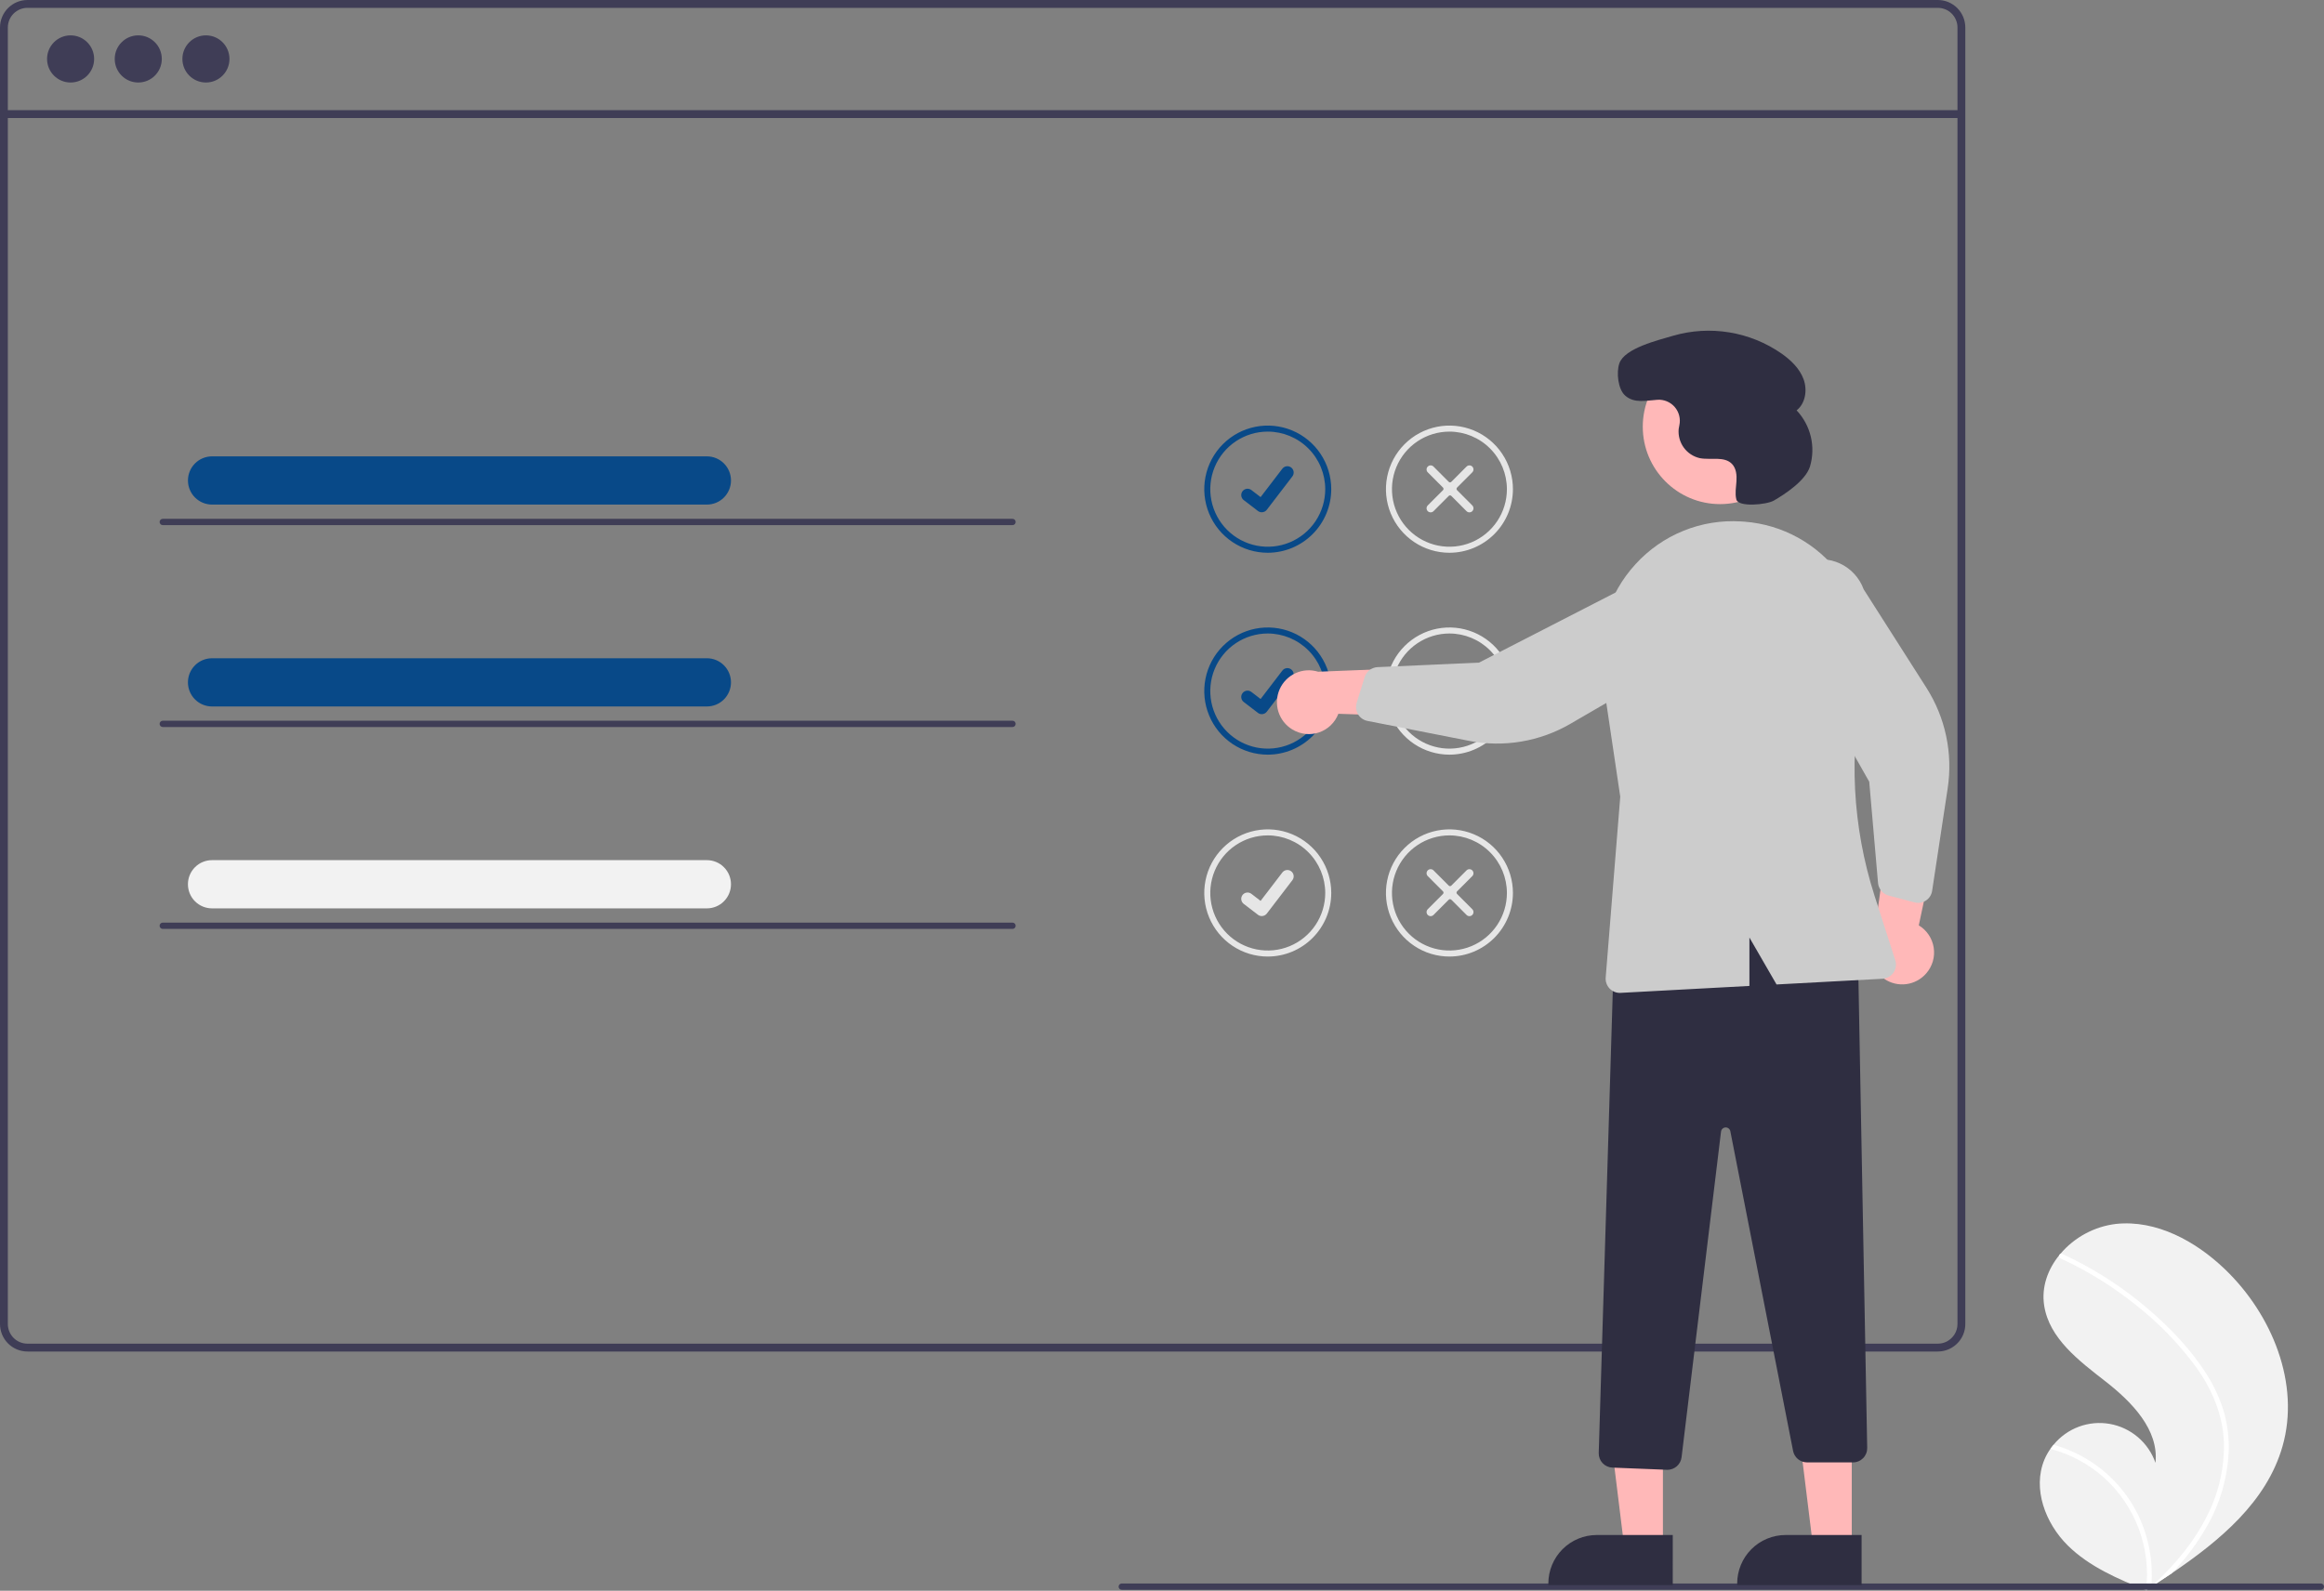 <svg width="333" height="228" viewBox="0 0 333 228" fill="none" xmlns="http://www.w3.org/2000/svg">
<rect x="0" y="0" width="333" height="228" fill="#808080" stroke="none"/>
<g clip-path="url(#clip0)">
<path d="M327.045 207.337C324.767 215.255 318.115 220.798 311.175 225.507C310.206 226.164 309.237 226.807 308.268 227.434C308.261 227.437 308.254 227.443 308.248 227.446C308.201 227.476 308.154 227.506 308.111 227.537C307.911 227.666 307.711 227.795 307.512 227.923L307.621 227.972C307.621 227.972 307.728 228.029 307.611 227.981C307.576 227.966 307.54 227.953 307.505 227.939C303.474 226.31 299.371 224.561 296.281 221.509C293.077 218.341 291.204 213.371 292.939 209.208C293.167 208.663 293.455 208.144 293.798 207.663C293.939 207.461 294.091 207.268 294.248 207.079C295.206 205.908 296.457 205.014 297.873 204.489C299.29 203.963 300.82 203.825 302.307 204.089C303.795 204.353 305.185 205.008 306.335 205.989C307.486 206.969 308.355 208.239 308.853 209.667C309.363 204.912 305.449 200.928 301.682 197.989C297.914 195.052 293.632 191.852 292.903 187.123C292.497 184.492 293.41 181.942 295.074 179.895C295.125 179.833 295.176 179.771 295.23 179.71C297.255 177.326 300.103 175.795 303.206 175.423C308.984 174.822 314.597 177.886 318.795 181.911C325.551 188.387 329.635 198.334 327.045 207.337Z" fill="#F2F2F2"/>
<path d="M316.184 196.98C317.293 198.708 318.145 200.589 318.712 202.564C319.191 204.329 319.405 206.156 319.345 207.984C319.19 211.746 318.136 215.416 316.271 218.685C314.866 221.165 313.154 223.457 311.175 225.507C310.206 226.164 309.237 226.807 308.268 227.434C308.261 227.437 308.254 227.443 308.248 227.446C308.201 227.476 308.154 227.506 308.111 227.536C307.911 227.666 307.711 227.795 307.512 227.923C307.512 227.923 307.728 228.029 307.611 227.981C307.576 227.966 307.54 227.953 307.505 227.938C307.866 224.971 307.512 221.959 306.473 219.157C305.433 216.355 303.738 213.843 301.53 211.832C299.317 209.851 296.667 208.423 293.798 207.663C293.939 207.461 294.091 207.268 294.248 207.079C295.357 207.39 296.435 207.799 297.471 208.3C301.175 210.082 304.209 213.012 306.122 216.656C307.838 219.964 308.577 223.695 308.251 227.409C308.417 227.259 308.583 227.105 308.744 226.953C311.807 224.092 314.528 220.807 316.369 217.017C317.967 213.807 318.752 210.253 318.655 206.667C318.505 202.758 316.95 199.137 314.699 195.984C312.232 192.621 309.317 189.611 306.036 187.039C302.729 184.386 299.111 182.148 295.261 180.375C295.175 180.334 295.107 180.262 295.072 180.173C295.037 180.083 295.037 179.984 295.074 179.895C295.099 179.815 295.155 179.749 295.23 179.71C295.268 179.694 295.309 179.686 295.351 179.688C295.392 179.69 295.433 179.701 295.47 179.72C295.945 179.94 296.417 180.162 296.885 180.394C300.785 182.325 304.43 184.733 307.736 187.565C310.93 190.293 313.937 193.41 316.184 196.98Z" fill="white"/>
<path d="M277.668 5.13567e-09H3.932C2.89 0.001 1.89 0.416 1.153 1.155C0.415 1.894 0.001 2.895 0 3.94V189.773C0.001 190.817 0.415 191.819 1.153 192.558C1.89 193.296 2.89 193.712 3.932 193.713H277.668C278.236 193.713 278.798 193.589 279.314 193.35C279.83 193.112 280.289 192.764 280.658 192.33C280.689 192.296 280.717 192.26 280.743 192.222C280.978 191.934 281.168 191.613 281.307 191.268C281.505 190.795 281.606 190.286 281.604 189.773V3.94C281.603 2.894 281.188 1.892 280.45 1.154C279.712 0.415 278.711 -5.33007e-05 277.668 5.13567e-09V5.13567e-09ZM280.482 189.773C280.482 190.323 280.32 190.86 280.017 191.318C279.748 191.721 279.382 192.05 278.953 192.276C278.556 192.482 278.115 192.588 277.668 192.588H3.932C3.187 192.587 2.473 192.29 1.947 191.762C1.42 191.235 1.124 190.519 1.123 189.773V3.94C1.124 3.193 1.42 2.478 1.947 1.95C2.473 1.423 3.187 1.126 3.932 1.125H277.668C278.413 1.125 279.128 1.421 279.656 1.949C280.184 2.477 280.481 3.193 280.482 3.94V189.773Z" fill="#3F3D56"/>
<path d="M281.041 15.79H0.56V16.916H281.041V15.79Z" fill="#3F3D56"/>
<path d="M10.116 11.826C11.978 11.826 13.488 10.313 13.488 8.447C13.488 6.581 11.978 5.068 10.116 5.068C8.253 5.068 6.743 6.581 6.743 8.447C6.743 10.313 8.253 11.826 10.116 11.826Z" fill="#3F3D56"/>
<path d="M19.812 11.826C21.674 11.826 23.184 10.313 23.184 8.447C23.184 6.581 21.674 5.068 19.812 5.068C17.949 5.068 16.439 6.581 16.439 8.447C16.439 10.313 17.949 11.826 19.812 11.826Z" fill="#3F3D56"/>
<path d="M29.508 11.826C31.37 11.826 32.88 10.313 32.88 8.447C32.88 6.581 31.37 5.068 29.508 5.068C27.645 5.068 26.135 6.581 26.135 8.447C26.135 10.313 27.645 11.826 29.508 11.826Z" fill="#3F3D56"/>
<path d="M181.654 79.227C179.854 79.227 178.096 78.693 176.599 77.691C175.103 76.69 173.937 75.266 173.249 73.601C172.56 71.935 172.38 70.103 172.731 68.335C173.082 66.566 173.948 64.942 175.221 63.668C176.493 62.393 178.114 61.525 179.879 61.173C181.644 60.822 183.473 61.002 185.135 61.692C186.798 62.382 188.219 63.55 189.218 65.049C190.218 66.548 190.752 68.31 190.752 70.113C190.749 72.529 189.79 74.846 188.084 76.555C186.378 78.263 184.066 79.225 181.654 79.227V79.227ZM181.654 61.862C180.025 61.862 178.433 62.346 177.078 63.252C175.724 64.159 174.668 65.448 174.045 66.955C173.422 68.463 173.259 70.122 173.576 71.722C173.894 73.323 174.679 74.793 175.83 75.947C176.982 77.101 178.45 77.887 180.047 78.205C181.645 78.523 183.301 78.36 184.806 77.736C186.31 77.111 187.597 76.053 188.502 74.697C189.406 73.34 189.89 71.745 189.89 70.113C189.887 67.925 189.019 65.828 187.475 64.281C185.931 62.734 183.837 61.864 181.654 61.862V61.862Z" fill="#084988"/>
<path d="M180.795 73.425C180.6 73.425 180.41 73.362 180.254 73.245L180.245 73.238L178.208 71.677C178.017 71.53 177.893 71.314 177.861 71.076C177.83 70.837 177.894 70.596 178.04 70.405C178.186 70.214 178.402 70.09 178.64 70.058C178.878 70.026 179.119 70.091 179.309 70.237L180.628 71.251L183.746 67.176C183.818 67.082 183.908 67.002 184.011 66.943C184.114 66.883 184.228 66.845 184.346 66.829C184.463 66.814 184.583 66.821 184.698 66.852C184.813 66.883 184.92 66.936 185.015 67.008L185.015 67.009L184.995 67.035L185.015 67.009C185.206 67.155 185.33 67.371 185.361 67.609C185.393 67.848 185.328 68.089 185.183 68.28L181.516 73.07C181.431 73.181 181.322 73.27 181.197 73.331C181.072 73.393 180.935 73.424 180.796 73.424L180.795 73.425Z" fill="#084988"/>
<path d="M207.686 79.227C205.886 79.227 204.127 78.693 202.631 77.691C201.135 76.69 199.969 75.266 199.28 73.601C198.592 71.935 198.412 70.103 198.763 68.335C199.114 66.566 199.98 64.942 201.253 63.668C202.525 62.393 204.146 61.525 205.911 61.173C207.676 60.822 209.505 61.002 211.167 61.692C212.83 62.382 214.251 63.55 215.25 65.049C216.25 66.548 216.784 68.31 216.784 70.113C216.781 72.529 215.821 74.846 214.116 76.555C212.41 78.263 210.098 79.225 207.686 79.227V79.227ZM207.686 61.862C206.057 61.862 204.465 62.346 203.11 63.252C201.756 64.159 200.7 65.448 200.077 66.955C199.454 68.463 199.291 70.122 199.608 71.722C199.926 73.323 200.71 74.793 201.862 75.947C203.014 77.101 204.481 77.887 206.079 78.205C207.677 78.523 209.332 78.36 210.837 77.736C212.342 77.111 213.628 76.053 214.533 74.697C215.438 73.34 215.921 71.745 215.921 70.113C215.919 67.925 215.05 65.828 213.506 64.281C211.963 62.734 209.869 61.864 207.686 61.862V61.862Z" fill="#E6E6E6"/>
<path d="M210.961 73.266C210.851 73.375 210.703 73.437 210.549 73.437C210.394 73.437 210.246 73.375 210.137 73.266L207.954 71.079C207.905 71.03 207.839 71.003 207.77 71.003C207.702 71.003 207.636 71.03 207.587 71.079L205.404 73.266C205.295 73.376 205.146 73.437 204.992 73.437C204.838 73.437 204.689 73.376 204.58 73.266C204.471 73.157 204.41 73.008 204.41 72.853C204.41 72.699 204.471 72.55 204.58 72.441L206.763 70.254C206.812 70.205 206.839 70.139 206.839 70.07C206.839 70.001 206.812 69.935 206.763 69.886L204.58 67.699C204.471 67.59 204.41 67.441 204.41 67.287C204.41 67.132 204.471 66.983 204.58 66.874C204.689 66.765 204.837 66.703 204.992 66.703C205.146 66.703 205.294 66.765 205.404 66.874L207.587 69.061C207.635 69.11 207.701 69.137 207.77 69.137C207.839 69.137 207.905 69.11 207.954 69.061L210.137 66.874C210.246 66.765 210.394 66.703 210.549 66.703C210.703 66.703 210.851 66.765 210.96 66.874C211.07 66.984 211.131 67.132 211.131 67.287C211.131 67.441 211.07 67.59 210.96 67.699L208.777 69.886C208.729 69.935 208.701 70.001 208.701 70.07C208.701 70.139 208.729 70.205 208.777 70.254L210.96 72.441C211.07 72.551 211.131 72.699 211.131 72.854C211.131 73.008 211.07 73.157 210.961 73.266V73.266Z" fill="#E6E6E6"/>
<path d="M181.654 108.165C179.854 108.165 178.096 107.63 176.599 106.629C175.103 105.627 173.937 104.204 173.249 102.538C172.56 100.873 172.38 99.04 172.731 97.272C173.082 95.504 173.948 93.88 175.221 92.605C176.493 91.331 178.114 90.462 179.879 90.111C181.644 89.759 183.473 89.939 185.135 90.629C186.798 91.319 188.219 92.487 189.218 93.986C190.218 95.485 190.752 97.248 190.752 99.05C190.749 101.467 189.79 103.783 188.084 105.492C186.378 107.201 184.066 108.162 181.654 108.165V108.165ZM181.654 90.799C180.025 90.799 178.433 91.283 177.078 92.19C175.724 93.097 174.668 94.385 174.045 95.893C173.422 97.4 173.259 99.059 173.576 100.66C173.894 102.26 174.679 103.731 175.83 104.884C176.982 106.038 178.45 106.824 180.047 107.143C181.645 107.461 183.301 107.297 184.806 106.673C186.31 106.048 187.597 104.991 188.502 103.634C189.406 102.277 189.89 100.682 189.89 99.05C189.887 96.863 189.019 94.766 187.475 93.219C185.931 91.672 183.837 90.802 181.654 90.799V90.799Z" fill="#084988"/>
<path d="M180.795 102.362C180.6 102.363 180.41 102.3 180.254 102.182L180.245 102.175L178.208 100.614C178.017 100.468 177.893 100.252 177.861 100.013C177.83 99.775 177.894 99.534 178.04 99.343C178.186 99.152 178.402 99.027 178.64 98.996C178.878 98.964 179.119 99.028 179.309 99.175L180.628 100.188L183.746 96.114C183.818 96.019 183.908 95.94 184.011 95.88C184.114 95.821 184.228 95.782 184.346 95.767C184.463 95.751 184.583 95.759 184.698 95.79C184.813 95.82 184.92 95.874 185.015 95.946L185.015 95.946L184.995 95.973L185.015 95.946C185.206 96.093 185.33 96.309 185.361 96.547C185.393 96.785 185.328 97.026 185.183 97.217L181.516 102.008C181.431 102.118 181.322 102.207 181.197 102.269C181.072 102.33 180.935 102.362 180.796 102.361L180.795 102.362Z" fill="#084988"/>
<path d="M207.686 108.165C205.886 108.165 204.127 107.63 202.631 106.629C201.135 105.627 199.969 104.204 199.28 102.538C198.592 100.873 198.412 99.04 198.763 97.272C199.114 95.504 199.98 93.88 201.253 92.605C202.525 91.331 204.146 90.462 205.911 90.111C207.676 89.759 209.505 89.939 211.167 90.629C212.83 91.319 214.251 92.487 215.25 93.986C216.25 95.485 216.784 97.248 216.784 99.05C216.781 101.467 215.821 103.784 214.116 105.492C212.41 107.201 210.098 108.162 207.686 108.165ZM207.686 90.799C206.057 90.799 204.465 91.283 203.11 92.19C201.756 93.097 200.7 94.385 200.077 95.893C199.454 97.4 199.291 99.059 199.608 100.66C199.926 102.26 200.71 103.731 201.862 104.884C203.014 106.038 204.481 106.824 206.079 107.143C207.677 107.461 209.332 107.297 210.837 106.673C212.342 106.048 213.628 104.991 214.533 103.634C215.438 102.277 215.921 100.682 215.921 99.05C215.919 96.863 215.05 94.766 213.506 93.219C211.963 91.672 209.869 90.802 207.686 90.799V90.799Z" fill="#E6E6E6"/>
<path d="M210.96 102.204C210.851 102.313 210.703 102.374 210.549 102.374C210.394 102.374 210.246 102.313 210.137 102.204L207.954 100.017C207.905 99.968 207.839 99.941 207.77 99.941C207.702 99.94 207.636 99.968 207.587 100.016L205.404 102.204C205.295 102.313 205.146 102.375 204.992 102.375C204.837 102.375 204.689 102.313 204.58 102.204C204.471 102.094 204.41 101.946 204.41 101.791C204.41 101.636 204.471 101.488 204.58 101.378L206.763 99.191C206.812 99.143 206.839 99.076 206.839 99.007C206.839 98.939 206.812 98.873 206.763 98.824L204.58 96.636C204.471 96.527 204.41 96.379 204.41 96.224C204.41 96.069 204.471 95.921 204.58 95.811C204.689 95.702 204.837 95.641 204.992 95.641C205.146 95.641 205.294 95.702 205.404 95.811L207.587 97.999C207.635 98.047 207.701 98.075 207.77 98.075C207.839 98.075 207.905 98.047 207.954 97.999L210.137 95.812C210.246 95.702 210.394 95.641 210.549 95.641C210.703 95.641 210.851 95.702 210.96 95.812C211.07 95.921 211.131 96.069 211.131 96.224C211.131 96.379 211.07 96.527 210.96 96.637L208.777 98.824C208.729 98.873 208.701 98.939 208.701 99.008C208.701 99.077 208.729 99.143 208.777 99.192L210.96 101.379C211.069 101.488 211.131 101.637 211.131 101.791C211.131 101.946 211.07 102.094 210.96 102.204V102.204Z" fill="#E6E6E6"/>
<path d="M181.654 137.102C179.854 137.102 178.096 136.568 176.599 135.566C175.103 134.565 173.937 133.141 173.249 131.476C172.56 129.81 172.38 127.978 172.731 126.21C173.082 124.441 173.948 122.817 175.221 121.543C176.493 120.268 178.114 119.4 179.879 119.048C181.644 118.696 183.473 118.877 185.135 119.567C186.798 120.257 188.219 121.425 189.218 122.924C190.218 124.423 190.752 126.185 190.752 127.988C190.749 130.404 189.79 132.721 188.084 134.43C186.378 136.138 184.066 137.1 181.654 137.102V137.102ZM181.654 119.737C180.025 119.737 178.433 120.221 177.078 121.127C175.724 122.034 174.668 123.323 174.045 124.83C173.422 126.338 173.259 127.997 173.576 129.597C173.894 131.198 174.679 132.668 175.83 133.822C176.982 134.976 178.45 135.762 180.047 136.08C181.645 136.398 183.301 136.235 184.806 135.61C186.31 134.986 187.597 133.928 188.502 132.572C189.406 131.215 189.89 129.62 189.89 127.988C189.887 125.8 189.019 123.703 187.475 122.156C185.931 120.609 183.837 119.739 181.654 119.737V119.737Z" fill="#E6E6E6"/>
<path d="M180.795 131.3C180.6 131.3 180.41 131.237 180.254 131.12L180.245 131.113L178.208 129.552C178.017 129.405 177.893 129.189 177.861 128.951C177.83 128.712 177.894 128.471 178.04 128.28C178.186 128.089 178.402 127.964 178.64 127.933C178.878 127.902 179.119 127.966 179.309 128.112L180.628 129.126L183.746 125.051C183.818 124.957 183.908 124.877 184.011 124.818C184.114 124.758 184.228 124.72 184.346 124.704C184.463 124.689 184.583 124.696 184.698 124.727C184.813 124.758 184.92 124.811 185.015 124.883L185.015 124.884L184.995 124.91L185.015 124.884C185.206 125.03 185.33 125.246 185.361 125.484C185.393 125.723 185.328 125.964 185.183 126.155L181.516 130.945C181.431 131.056 181.322 131.145 181.197 131.206C181.072 131.268 180.935 131.299 180.796 131.299L180.795 131.3Z" fill="#E6E6E6"/>
<path d="M207.686 137.102C205.886 137.102 204.127 136.568 202.631 135.566C201.135 134.565 199.969 133.141 199.28 131.476C198.592 129.81 198.412 127.978 198.763 126.21C199.114 124.441 199.98 122.817 201.253 121.543C202.525 120.268 204.146 119.4 205.911 119.048C207.676 118.696 209.505 118.877 211.167 119.567C212.83 120.257 214.251 121.425 215.25 122.924C216.25 124.423 216.784 126.185 216.784 127.988C216.781 130.404 215.821 132.721 214.116 134.43C212.41 136.138 210.098 137.1 207.686 137.102ZM207.686 119.737C206.057 119.737 204.465 120.221 203.11 121.127C201.756 122.034 200.7 123.323 200.077 124.83C199.454 126.338 199.291 127.997 199.608 129.597C199.926 131.198 200.71 132.668 201.862 133.822C203.014 134.976 204.481 135.762 206.079 136.08C207.677 136.398 209.332 136.235 210.837 135.61C212.342 134.986 213.628 133.928 214.533 132.572C215.438 131.215 215.921 129.62 215.921 127.988C215.919 125.8 215.05 123.703 213.506 122.156C211.963 120.609 209.869 119.739 207.686 119.737V119.737Z" fill="#E6E6E6"/>
<path d="M210.96 131.141C210.851 131.25 210.703 131.312 210.549 131.312C210.394 131.312 210.246 131.25 210.137 131.141L207.954 128.954C207.905 128.905 207.839 128.878 207.77 128.878C207.702 128.878 207.636 128.905 207.587 128.954L205.404 131.141C205.295 131.251 205.146 131.312 204.992 131.312C204.837 131.312 204.689 131.251 204.58 131.141C204.471 131.032 204.41 130.883 204.41 130.729C204.41 130.574 204.471 130.425 204.58 130.316L206.763 128.129C206.812 128.08 206.839 128.014 206.839 127.945C206.839 127.876 206.812 127.81 206.763 127.761L204.58 125.574C204.471 125.465 204.41 125.316 204.41 125.161C204.41 125.007 204.471 124.858 204.58 124.749C204.689 124.64 204.837 124.578 204.992 124.578C205.146 124.578 205.294 124.64 205.404 124.749L207.587 126.936C207.635 126.985 207.701 127.012 207.77 127.012C207.839 127.012 207.905 126.985 207.954 126.936L210.137 124.749C210.246 124.64 210.394 124.579 210.548 124.579C210.703 124.579 210.851 124.641 210.96 124.75C211.069 124.859 211.13 125.007 211.13 125.162C211.13 125.316 211.069 125.465 210.96 125.574L208.777 127.761C208.729 127.81 208.701 127.876 208.701 127.945C208.701 128.014 208.729 128.08 208.777 128.129L210.96 130.316C211.07 130.426 211.131 130.574 211.131 130.729C211.131 130.883 211.07 131.032 210.96 131.141V131.141Z" fill="#E6E6E6"/>
<path d="M332.549 227.866H160.732C160.612 227.866 160.497 227.819 160.413 227.734C160.328 227.649 160.281 227.535 160.281 227.415C160.281 227.295 160.328 227.18 160.413 227.095C160.497 227.01 160.612 226.963 160.732 226.963H332.549C332.669 226.963 332.783 227.01 332.868 227.095C332.953 227.18 333 227.295 333 227.415C333 227.535 332.953 227.649 332.868 227.734C332.783 227.819 332.669 227.866 332.549 227.866Z" fill="#3F3D56"/>
<path d="M185.193 104.565C185.76 104.908 186.395 105.123 187.055 105.194C187.714 105.265 188.38 105.19 189.008 104.975C189.635 104.76 190.207 104.41 190.685 103.949C191.162 103.488 191.533 102.928 191.771 102.308L207.877 102.845L203.502 95.691L188.878 96.278C187.812 95.947 186.662 96.018 185.645 96.479C184.628 96.941 183.816 97.76 183.362 98.781C182.907 99.803 182.843 100.955 183.18 102.021C183.518 103.087 184.234 103.992 185.193 104.565V104.565Z" fill="#FFB8B8"/>
<path d="M276.005 139.516C276.442 139.016 276.764 138.427 276.95 137.789C277.135 137.151 277.178 136.481 277.076 135.824C276.975 135.168 276.731 134.542 276.362 133.99C275.992 133.439 275.507 132.975 274.939 132.631L278.288 116.839L270.492 119.902L268.507 134.429C267.995 135.422 267.863 136.569 268.139 137.653C268.414 138.737 269.077 139.682 270.001 140.309C270.925 140.936 272.047 141.201 273.153 141.055C274.26 140.909 275.274 140.361 276.005 139.516V139.516Z" fill="#FFB8B8"/>
<path d="M238.276 221.821L232.747 221.821L230.117 200.456L238.276 200.457L238.276 221.821Z" fill="#FFB8B8"/>
<path d="M239.685 227.19L221.858 227.189V226.963C221.858 226.05 222.038 225.146 222.387 224.303C222.735 223.46 223.246 222.693 223.891 222.048C224.535 221.402 225.3 220.89 226.142 220.541C226.984 220.192 227.886 220.012 228.797 220.012H228.798L239.686 220.012L239.685 227.19Z" fill="#2F2E41"/>
<path d="M265.333 221.821L259.805 221.821L257.174 200.456L265.334 200.457L265.333 221.821Z" fill="#FFB8B8"/>
<path d="M266.743 227.19L248.916 227.189V226.963C248.916 226.05 249.096 225.146 249.444 224.303C249.793 223.46 250.304 222.693 250.949 222.048C251.593 221.402 252.358 220.89 253.2 220.541C254.042 220.192 254.944 220.012 255.855 220.012H255.855L266.743 220.012L266.743 227.19Z" fill="#2F2E41"/>
<path d="M238.851 210.664L231.025 210.351C230.491 210.328 229.988 210.095 229.623 209.704C229.259 209.312 229.063 208.792 229.078 208.257L231.283 135.799L231.427 135.746C245.143 130.775 256.491 131.151 266.118 136.894L266.225 136.958L267.546 207.53C267.551 207.8 267.503 208.069 267.403 208.32C267.303 208.571 267.155 208.8 266.966 208.993C266.777 209.185 266.551 209.339 266.303 209.443C266.054 209.548 265.787 209.602 265.517 209.602H258.918C258.448 209.601 257.992 209.437 257.629 209.138C257.266 208.839 257.018 208.423 256.926 207.961L247.936 162.144C247.905 161.986 247.819 161.844 247.693 161.744C247.566 161.644 247.409 161.592 247.248 161.598C247.087 161.604 246.933 161.667 246.815 161.776C246.696 161.886 246.62 162.034 246.601 162.194L240.947 208.878C240.885 209.37 240.646 209.823 240.275 210.152C239.904 210.481 239.427 210.664 238.932 210.666C238.905 210.666 238.878 210.665 238.851 210.664Z" fill="#2F2E41"/>
<path d="M246.465 72.255C252.582 72.255 257.541 67.287 257.541 61.158C257.541 55.03 252.582 50.062 246.465 50.062C240.348 50.062 235.389 55.03 235.389 61.158C235.389 67.287 240.348 72.255 246.465 72.255Z" fill="#FFB8B8"/>
<path d="M194.394 101.942C194.271 101.548 194.27 101.124 194.393 100.729L195.541 97.046C195.666 96.647 195.91 96.296 196.241 96.042C196.571 95.787 196.972 95.64 197.388 95.62L211.92 94.977L235.495 82.869C236.314 82.607 237.176 82.51 238.032 82.582C238.889 82.654 239.722 82.894 240.486 83.289C241.249 83.684 241.927 84.227 242.481 84.884C243.035 85.542 243.455 86.303 243.715 87.124C243.975 87.944 244.072 88.808 243.999 89.665C243.925 90.523 243.684 91.358 243.289 92.122C242.893 92.886 242.351 93.565 241.694 94.12C241.036 94.674 240.276 95.093 239.457 95.352L225.009 103.748C220.624 106.297 215.465 107.163 210.49 106.186L195.94 103.33C195.66 103.275 195.395 103.162 195.162 102.997C194.929 102.833 194.733 102.621 194.587 102.376C194.506 102.24 194.441 102.094 194.394 101.942Z" fill="#CCCCCC"/>
<path d="M275.532 129.291C275.143 129.432 274.721 129.45 274.322 129.344L270.599 128.352C270.197 128.244 269.837 128.014 269.569 127.694C269.3 127.374 269.137 126.98 269.099 126.563L267.838 112.046L254.76 88.964C254.464 88.156 254.33 87.297 254.365 86.437C254.401 85.577 254.605 84.733 254.966 83.952C255.328 83.171 255.84 82.469 256.472 81.886C257.105 81.304 257.845 80.852 258.652 80.556C259.459 80.261 260.317 80.127 261.175 80.164C262.033 80.201 262.876 80.406 263.655 80.77C264.434 81.133 265.134 81.646 265.715 82.281C266.295 82.915 266.746 83.658 267.04 84.467L276.028 98.57C278.757 102.851 279.84 107.978 279.078 112.999L276.85 127.684C276.807 127.967 276.705 128.237 276.551 128.477C276.397 128.718 276.194 128.923 275.956 129.079C275.823 129.166 275.681 129.238 275.532 129.291V129.291Z" fill="#CCCCCC"/>
<path d="M234.35 80.864C236.253 78.774 238.599 77.138 241.217 76.078C243.835 75.017 246.656 74.56 249.474 74.738C249.659 74.749 249.844 74.762 250.028 74.776H250.028C252.699 74.988 255.293 75.769 257.639 77.065C259.984 78.362 262.027 80.146 263.629 82.297C265.258 84.479 266.403 86.983 266.988 89.644C267.573 92.304 267.585 95.059 267.022 97.724C264.875 107.909 265.418 118.48 268.599 128.39L271.57 137.633C271.666 137.929 271.692 138.244 271.647 138.551C271.602 138.859 271.487 139.153 271.311 139.409C271.134 139.665 270.902 139.878 270.631 140.03C270.36 140.182 270.058 140.27 269.748 140.286L254.557 141.104L250.669 134.377V141.314L232.207 142.308C232.17 142.31 232.133 142.311 232.097 142.311C231.817 142.311 231.54 142.253 231.283 142.14C231.026 142.028 230.796 141.863 230.606 141.657C230.416 141.45 230.271 141.207 230.179 140.942C230.088 140.676 230.052 140.395 230.075 140.115L232.162 114.19L229.544 96.582C229.12 93.769 229.332 90.896 230.164 88.176C230.996 85.456 232.426 82.957 234.35 80.864V80.864Z" fill="#CCCCCC"/>
<path d="M254.163 71.751C253.138 72.342 249.084 72.734 248.795 71.585L248.789 71.56C248.588 70.717 248.755 69.838 248.813 68.974C248.87 68.11 248.786 67.161 248.199 66.525C247.104 65.341 245.156 65.969 243.573 65.669C242.645 65.462 241.825 64.923 241.265 64.154C240.706 63.384 240.446 62.437 240.533 61.489C240.556 61.309 240.591 61.13 240.631 60.95C240.73 60.495 240.722 60.023 240.608 59.571C240.494 59.119 240.278 58.7 239.975 58.346C239.672 57.992 239.292 57.714 238.864 57.532C238.435 57.35 237.971 57.27 237.507 57.299C235.907 57.391 234.18 57.876 232.856 56.689C231.832 55.771 231.582 53.381 232.032 52.08C232.788 49.894 237.63 48.75 239.744 48.121C242.359 47.364 245.109 47.2 247.795 47.642C250.481 48.083 253.035 49.119 255.271 50.673C256.607 51.616 257.854 52.801 258.423 54.335C258.992 55.87 258.717 57.805 257.434 58.818C258.429 59.873 259.129 61.172 259.466 62.584C259.802 63.996 259.761 65.471 259.349 66.863C258.715 68.909 255.69 70.871 254.163 71.751Z" fill="#2F2E41"/>
<path d="M101.296 72.321H30.377C29.463 72.32 28.587 71.955 27.941 71.307C27.295 70.659 26.932 69.781 26.932 68.865C26.932 67.95 27.295 67.071 27.941 66.424C28.587 65.776 29.463 65.411 30.377 65.41H101.296C102.21 65.411 103.087 65.776 103.732 66.424C104.378 67.071 104.741 67.95 104.741 68.865C104.741 69.781 104.378 70.659 103.732 71.307C103.087 71.955 102.21 72.32 101.296 72.321Z" fill="#084988"/>
<path d="M145.081 75.267H23.321C23.201 75.267 23.086 75.219 23.002 75.135C22.917 75.05 22.87 74.935 22.87 74.815C22.87 74.695 22.917 74.58 23.002 74.496C23.086 74.411 23.201 74.363 23.321 74.363H145.081C145.201 74.363 145.315 74.411 145.4 74.496C145.485 74.58 145.532 74.695 145.532 74.815C145.532 74.935 145.485 75.05 145.4 75.135C145.315 75.219 145.201 75.267 145.081 75.267Z" fill="#3F3D56"/>
<path d="M101.296 101.258H30.377C29.463 101.258 28.585 100.894 27.939 100.246C27.292 99.598 26.928 98.719 26.928 97.803C26.928 96.886 27.292 96.008 27.939 95.36C28.585 94.712 29.463 94.348 30.377 94.348H101.296C102.21 94.349 103.087 94.713 103.732 95.361C104.378 96.009 104.741 96.887 104.741 97.803C104.741 98.719 104.378 99.597 103.732 100.245C103.087 100.893 102.21 101.257 101.296 101.258Z" fill="#084988"/>
<path d="M145.081 104.204H23.321C23.201 104.204 23.086 104.157 23.002 104.072C22.917 103.987 22.87 103.872 22.87 103.753C22.87 103.633 22.917 103.518 23.002 103.433C23.086 103.348 23.201 103.301 23.321 103.301H145.081C145.201 103.301 145.315 103.348 145.4 103.433C145.485 103.518 145.532 103.633 145.532 103.753C145.532 103.872 145.485 103.987 145.4 104.072C145.315 104.157 145.201 104.204 145.081 104.204Z" fill="#3F3D56"/>
<path d="M101.296 130.196H30.377C29.463 130.196 28.585 129.832 27.939 129.184C27.292 128.536 26.928 127.657 26.928 126.74C26.928 125.824 27.292 124.945 27.939 124.297C28.585 123.649 29.463 123.285 30.377 123.285H101.296C102.21 123.286 103.087 123.651 103.732 124.299C104.378 124.946 104.741 125.825 104.741 126.74C104.741 127.656 104.378 128.534 103.732 129.182C103.087 129.83 102.21 130.195 101.296 130.196Z" fill="#F2F2F2"/>
<path d="M145.081 133.142H23.321C23.201 133.142 23.086 133.094 23.002 133.01C22.917 132.925 22.87 132.81 22.87 132.69C22.87 132.57 22.917 132.455 23.002 132.371C23.086 132.286 23.201 132.238 23.321 132.238H145.081C145.201 132.238 145.315 132.286 145.4 132.371C145.485 132.455 145.532 132.57 145.532 132.69C145.532 132.81 145.485 132.925 145.4 133.01C145.315 133.094 145.201 133.142 145.081 133.142Z" fill="#3F3D56"/>
</g>
<defs>
<clipPath id="clip0">
<rect width="333" height="228" fill="white"/>
</clipPath>
</defs>
</svg>
